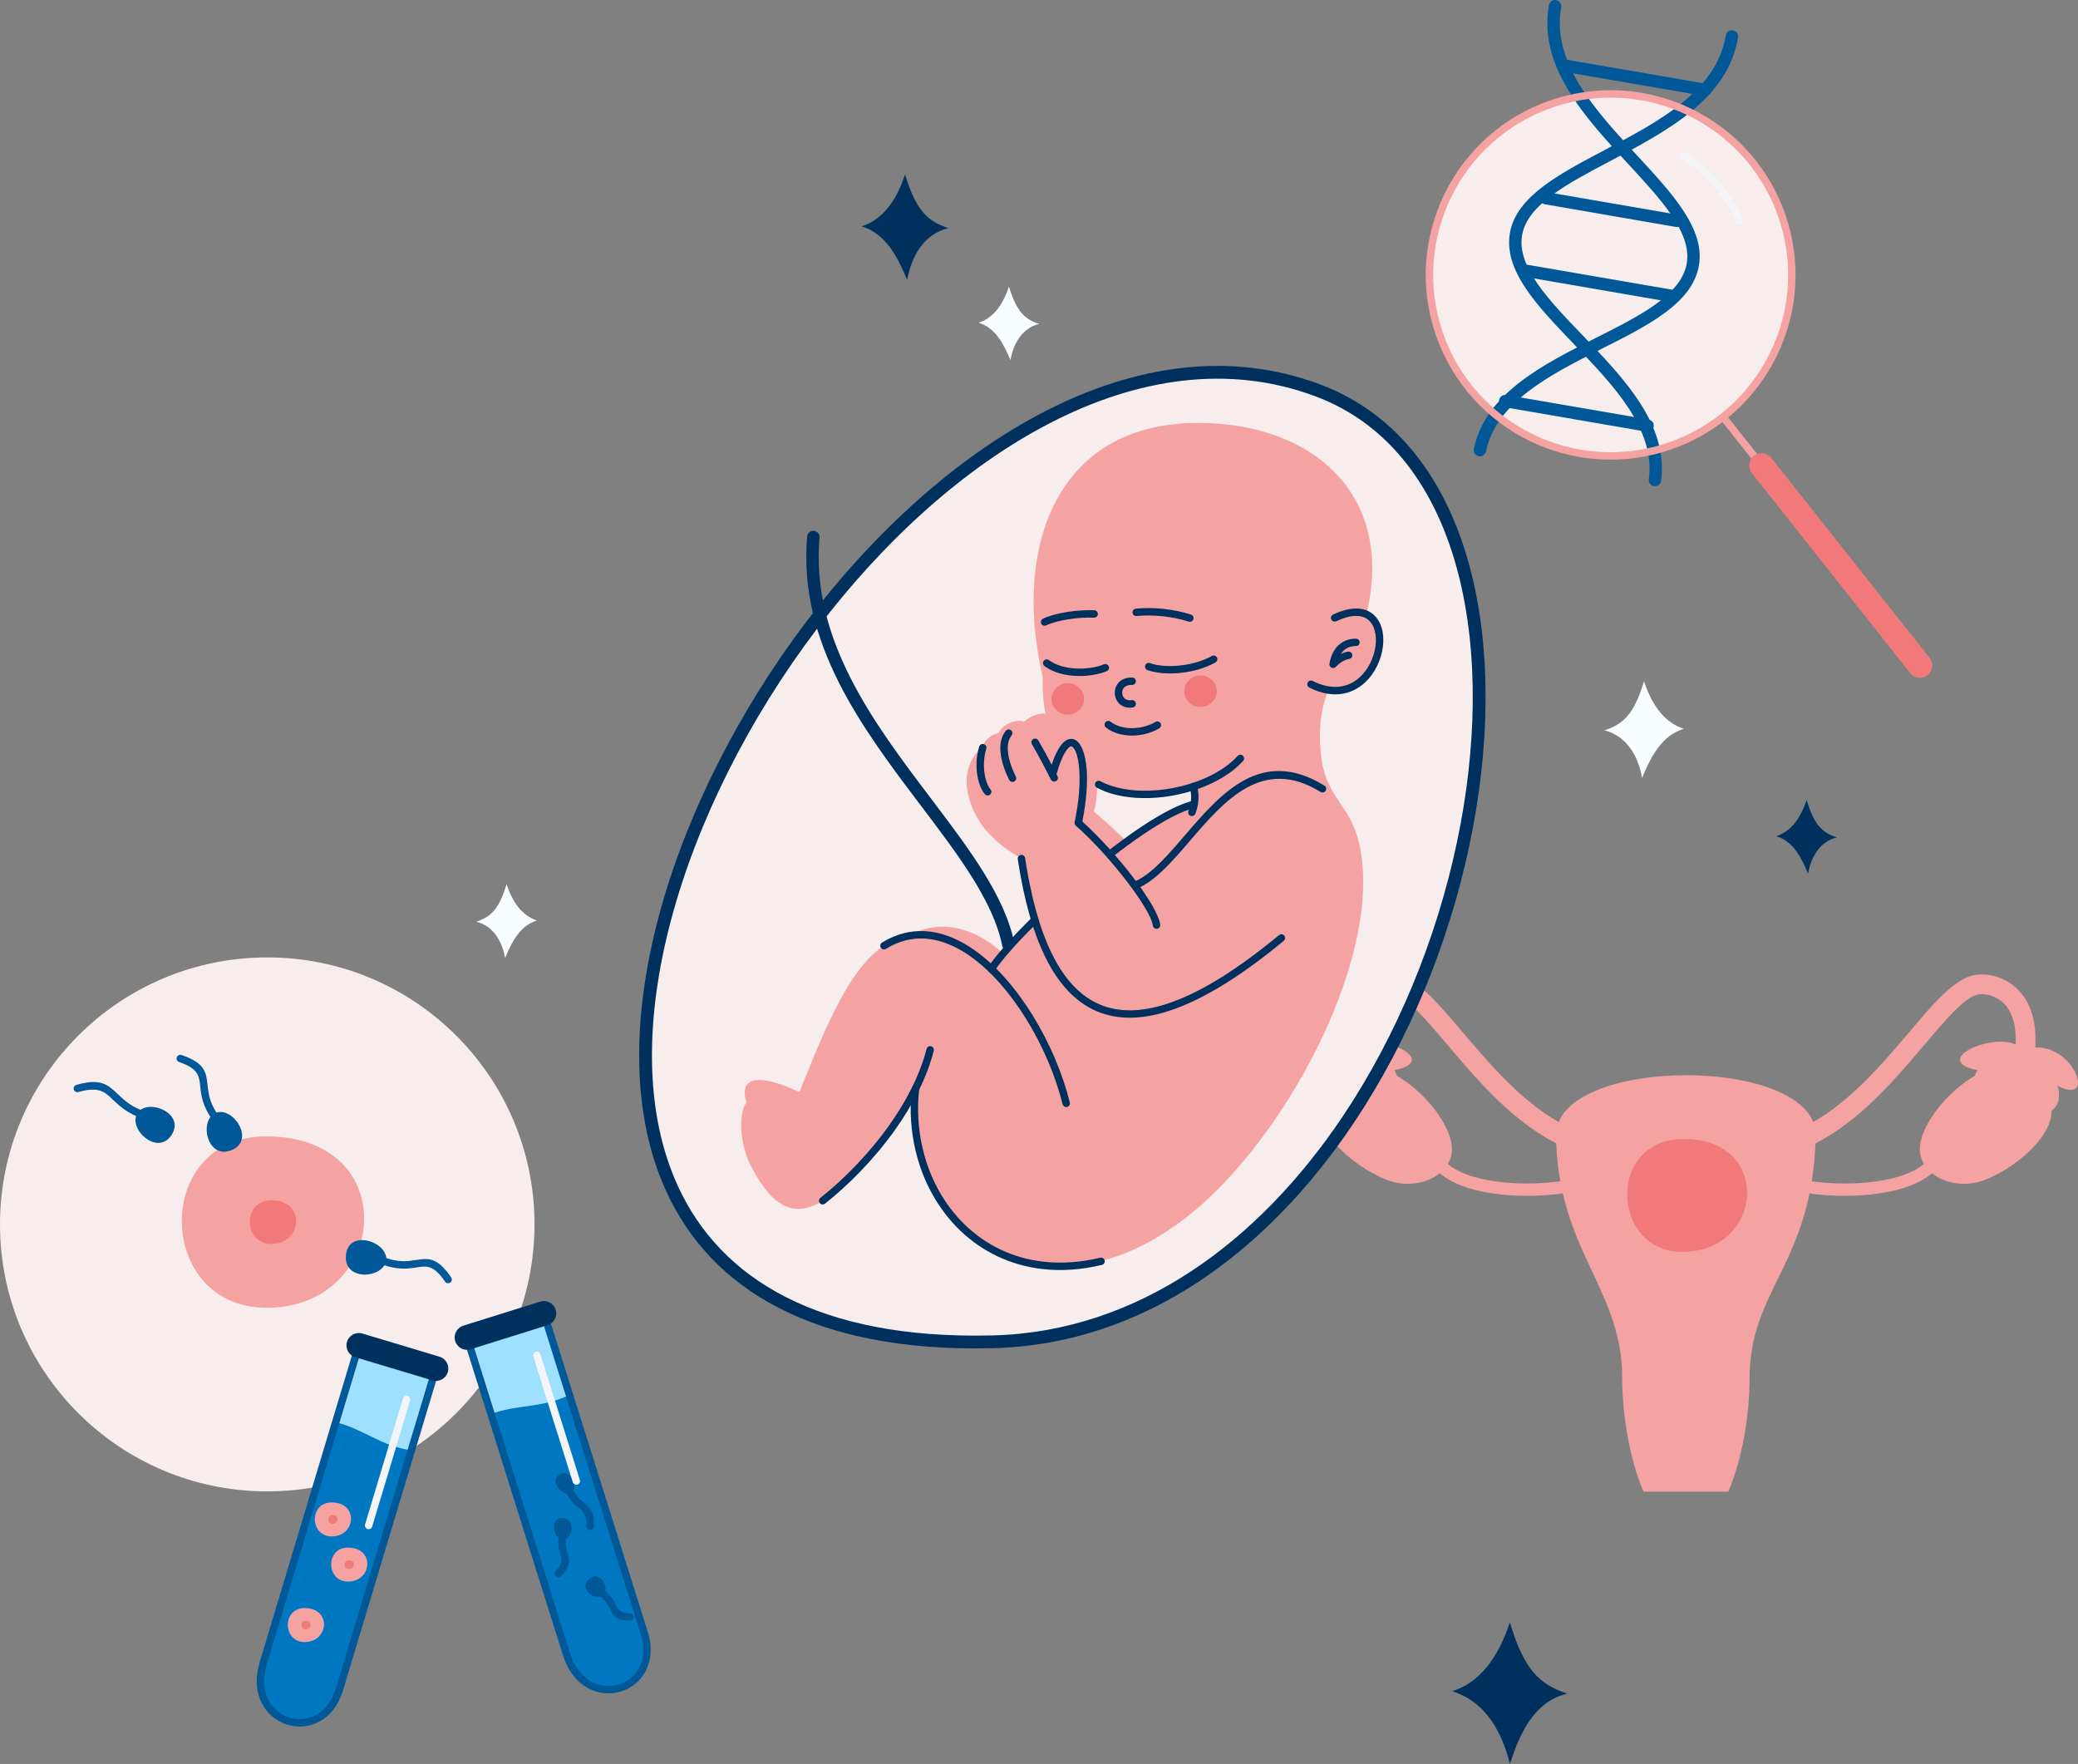 <?xml version="1.0" encoding="utf-8"?>
<svg width="324px" height="275px" viewBox="0 0 324 275" version="1.1" xmlns:xlink="http://www.w3.org/1999/xlink" xmlns="http://www.w3.org/2000/svg">
  <rect x="0" y="0" width="324" height="275" fill="#808080" stroke="none"/>
  <g id="Group-177">
    <path d="M250.156 113.866C253.256 112.857 254.833 111.169 256.333 106.206C257.648 110.183 259.688 112.712 262.543 113.615C259.065 114.672 257.376 118.035 256.03 121.287C255.505 118.198 253.823 114.76 250.156 113.866" id="Fill-3" fill="#F8FDFF" fill-rule="evenodd" stroke="none" />
    <path d="M286.393 130.554C284.031 129.785 282.829 128.498 281.685 124.716C280.683 127.746 279.129 129.673 276.953 130.362C279.603 131.167 280.891 133.73 281.916 136.208C282.316 133.855 283.599 131.234 286.393 130.554" id="Fill-5" fill="#00315E" fill-rule="evenodd" stroke="none" />
    <path d="M147.865 35.559C144.481 34.458 142.759 32.615 141.121 27.197C139.686 31.538 137.459 34.299 134.341 35.285C138.139 36.44 139.983 40.11 141.452 43.661C142.025 40.289 143.862 36.534 147.865 35.559" id="Fill-7" fill="#00315E" fill-rule="evenodd" stroke="none" />
    <path d="M74.264 143.695C76.631 142.924 77.836 141.635 78.982 137.845C79.986 140.882 81.544 142.813 83.725 143.503C81.068 144.31 79.778 146.878 78.751 149.362C78.349 147.003 77.065 144.377 74.264 143.695" id="Fill-9" fill="#F8FDFF" fill-rule="evenodd" stroke="none" />
    <path d="M244.365 264.036C239.875 262.573 237.589 260.128 235.415 252.937C233.51 258.699 230.554 262.364 226.417 263.672C231.457 265.204 234.116 269.736 235.428 275C236.911 270.44 239.052 265.331 244.365 264.036" id="Fill-11" fill="#00315E" fill-rule="evenodd" stroke="none" />
    <path d="M162.023 50.502C159.662 49.733 158.46 48.447 157.316 44.664C156.314 47.695 154.759 49.622 152.583 50.311C155.234 51.116 156.521 53.679 157.547 56.157C157.947 53.804 159.229 51.183 162.023 50.502" id="Fill-13" fill="#F8FDFF" fill-rule="evenodd" stroke="none" />
    <path d="M268.202 65.347C268.004 65.097 268.047 64.734 268.297 64.538C268.547 64.341 268.91 64.383 269.107 64.633L290.643 91.827C290.84 92.077 290.798 92.439 290.547 92.636C290.298 92.834 289.935 92.791 289.737 92.541L268.202 65.347Z" id="Fill-15" fill="#F4A2A2" fill-rule="evenodd" stroke="none" />
    <path d="M273.152 73.766C272.494 72.934 272.636 71.725 273.469 71.068C274.303 70.41 275.512 70.552 276.17 71.385L300.863 102.566C301.522 103.398 301.379 104.606 300.546 105.264C299.714 105.921 298.504 105.78 297.846 104.948L273.152 73.766Z" id="Fill-17" fill="#F27979" fill-rule="evenodd" stroke="none" />
    <path d="M233.607 20.733C221.371 30.401 219.299 48.145 228.977 60.366C238.655 72.587 256.419 74.658 268.655 64.99C280.889 55.323 282.962 37.579 273.284 25.357C263.606 13.136 245.842 11.065 233.607 20.733" id="Fill-19" fill="#F7EDED" fill-rule="evenodd" stroke="none" />
    <path d="M241.515 0.795C241.609 0.271 242.11 -0.079 242.635 0.015C243.16 0.109 243.51 0.61 243.416 1.134C241.869 9.785 248.867 17.341 255.218 24.2C260.772 30.197 265.86 35.689 264.899 41.363C263.903 47.246 257.082 50.679 249.745 54.371C241.84 58.349 233.302 62.646 231.694 70.364C231.585 70.884 231.076 71.218 230.554 71.11C230.034 71.001 229.7 70.492 229.807 69.971C231.606 61.345 240.574 56.832 248.878 52.654C255.763 49.188 262.166 45.966 262.999 41.046C263.803 36.295 259.025 31.136 253.808 25.503C247.143 18.307 239.801 10.379 241.515 0.795" id="Fill-21" fill="#005899" fill-rule="evenodd" stroke="none" />
    <path d="M269.088 5.526C269.173 5.002 269.668 4.645 270.193 4.731C270.718 4.816 271.074 5.31 270.989 5.835C269.412 15.449 259.85 20.484 251.17 25.054C244.374 28.633 238.149 31.911 237.326 36.65C236.472 41.572 241.436 46.737 246.775 52.293C253.214 58.993 260.168 66.231 258.99 74.963C258.919 75.489 258.435 75.859 257.907 75.787C257.381 75.716 257.011 75.233 257.081 74.706C258.135 66.893 251.516 60.005 245.386 53.627C239.697 47.706 234.406 42.2 235.425 36.326C236.41 30.65 243.037 27.161 250.272 23.351C258.549 18.993 267.667 14.193 269.088 5.526" id="Fill-23" fill="#005899" fill-rule="evenodd" stroke="none" />
    <path d="M240.844 31.844C240.319 31.755 239.966 31.257 240.055 30.732C240.145 30.208 240.643 29.856 241.168 29.946L261.641 33.483C262.166 33.573 262.519 34.071 262.429 34.595C262.339 35.118 261.841 35.471 261.316 35.383L240.844 31.844Z" id="Fill-25" fill="#005899" fill-rule="evenodd" stroke="none" />
    <path d="M237.466 43.111C236.942 43.021 236.588 42.524 236.678 41.999C236.768 41.476 237.265 41.123 237.791 41.212L261.073 45.231C261.598 45.32 261.951 45.818 261.861 46.342C261.771 46.867 261.274 47.22 260.749 47.13L237.466 43.111Z" id="Fill-27" fill="#005899" fill-rule="evenodd" stroke="none" />
    <path d="M243.505 11.13C242.98 11.04 242.627 10.543 242.717 10.018C242.807 9.494 243.305 9.141 243.83 9.231L266.032 13.057C266.556 13.146 266.91 13.644 266.82 14.168C266.731 14.693 266.233 15.045 265.708 14.955L243.505 11.13Z" id="Fill-29" fill="#005899" fill-rule="evenodd" stroke="none" />
    <path d="M234.532 63.477C234.007 63.387 233.654 62.89 233.743 62.365C233.833 61.842 234.331 61.489 234.856 61.578L257.058 65.405C257.584 65.495 257.936 65.992 257.846 66.516C257.757 67.04 257.259 67.392 256.734 67.303L234.532 63.477Z" id="Fill-31" fill="#005899" fill-rule="evenodd" stroke="none" />
    <path d="M225.227 30.229C228.465 23.607 234.23 18.219 241.758 15.633C249.285 13.048 257.149 13.755 263.778 16.988C270.406 20.221 275.8 25.98 278.389 33.498L278.39 33.5C280.978 41.018 280.27 48.873 277.033 55.495C273.797 62.116 268.031 67.504 260.505 70.089L260.503 70.09C252.976 72.675 245.113 71.968 238.484 68.736C231.855 65.502 226.46 59.742 223.871 52.223C221.283 44.706 221.991 36.85 225.227 30.229M242.134 16.728C234.909 19.209 229.375 24.38 226.269 30.735C223.162 37.091 222.482 44.631 224.967 51.849C227.451 59.065 232.628 64.593 238.991 67.695C245.354 70.799 252.902 71.478 260.128 68.996C267.352 66.515 272.886 61.343 275.993 54.988C279.099 48.632 279.779 41.093 277.295 33.875C274.81 26.658 269.633 21.13 263.271 18.027C256.908 14.925 249.359 14.246 242.134 16.728" id="Fill-33" fill="#F4A2A2" fill-rule="evenodd" stroke="none" />
    <path d="M271.764 34.228C271.886 34.523 271.746 34.862 271.451 34.984C271.156 35.106 270.818 34.966 270.695 34.672C269.835 32.62 268.667 30.741 267.249 29.085C265.818 27.415 264.133 25.973 262.254 24.817C261.983 24.65 261.899 24.294 262.066 24.023C262.233 23.753 262.589 23.669 262.86 23.837C264.844 25.056 266.62 26.575 268.127 28.335C269.624 30.081 270.856 32.065 271.764 34.228" id="Fill-35" fill="#F3F5F9" fill-rule="evenodd" stroke="none" />
    <path d="M283.109 177.095C282.657 196.955 272.799 200.933 272.799 214.759C272.799 220.579 271.638 227.588 269.469 232.551L256.26 232.551C254.09 227.588 252.929 220.579 252.929 214.759C252.929 200.933 242.845 194.855 242.62 177.095C242.46 164.467 283.395 164.479 283.109 177.095" id="Fill-37" fill="#F4A2A2" fill-rule="evenodd" stroke="none" />
    <path d="M308.303 166.839C307.19 169.057 307.564 170.383 308.457 170.844C309.409 171.337 310.952 170.845 311.907 169.404C312.388 174.874 313.6 174.524 316.758 170.964C317.802 173.069 318.973 173.557 319.826 173.162C320.837 172.694 321.405 170.987 320.79 169.257C326.885 172.457 323.509 162.979 317.262 163.303C316.578 163.338 315.985 163.742 315.448 164.14C315.206 163.721 315 163.197 314.562 162.963C310.614 160.848 300.911 165.35 308.303 166.839" id="Fill-39" fill="#F4A2A2" fill-rule="evenodd" stroke="none" />
    <path d="M271.035 180.875C270.185 180.825 269.537 180.096 269.587 179.247C269.636 178.399 270.366 177.751 271.216 177.8C282.794 178.485 291.237 168.518 297.651 160.949C301.411 156.51 304.527 152.831 307.613 152.063C308.155 151.928 308.88 151.87 309.681 151.946C310.954 152.068 312.484 152.533 313.851 153.585C315.204 154.626 316.388 156.227 316.983 158.61C317.354 160.097 317.492 161.899 317.284 164.076C317.204 164.922 316.453 165.542 315.607 165.463C314.76 165.382 314.139 164.632 314.218 163.787C314.39 161.985 314.285 160.524 313.99 159.345C313.587 157.733 312.827 156.682 311.968 156.021C311.124 155.371 310.179 155.084 309.391 155.008C308.958 154.967 308.597 154.991 308.35 155.053C306.239 155.579 303.413 158.915 300.005 162.938C293.161 171.016 284.151 181.65 271.035 180.875" id="Fill-41" fill="#F4A2A2" fill-rule="evenodd" stroke="none" />
    <path d="M309.365 167.037C314.241 165.079 319.747 169.162 319.871 173.141C319.995 177.12 314.512 181.93 309.636 183.889C304.758 185.847 299.463 183.27 299.339 179.291C299.215 175.312 304.488 168.995 309.365 167.037" id="Fill-43" fill="#F4A2A2" fill-rule="evenodd" stroke="none" />
    <path d="M278.54 185.325C278.027 185.18 277.731 184.647 277.876 184.135C278.022 183.622 278.556 183.326 279.068 183.471C282.295 184.392 286.96 184.764 291.242 184.338C294.807 183.983 298.066 183.085 299.911 181.505C300.316 181.159 300.923 181.207 301.269 181.61C301.615 182.014 301.568 182.62 301.164 182.967C298.994 184.825 295.351 185.862 291.431 186.252C286.912 186.702 281.972 186.304 278.54 185.325" id="Fill-45" fill="#F4A2A2" fill-rule="evenodd" stroke="none" />
    <path d="M217.426 166.839C218.539 169.057 218.164 170.383 217.272 170.844C216.32 171.337 214.777 170.845 213.821 169.404C213.34 174.874 212.129 174.524 208.971 170.964C207.927 173.069 206.756 173.557 205.902 173.162C204.891 172.694 204.324 170.987 204.939 169.257C198.844 172.457 202.219 162.979 208.467 163.303C209.151 163.338 209.743 163.742 210.281 164.14C210.523 163.721 210.729 163.197 211.167 162.963C215.115 160.848 224.818 165.35 217.426 166.839" id="Fill-47" fill="#F4A2A2" fill-rule="evenodd" stroke="none" />
    <path d="M254.513 177.8C255.362 177.751 256.092 178.398 256.142 179.248C256.192 180.096 255.544 180.825 254.694 180.874C241.578 181.65 232.568 171.016 225.724 162.938C222.315 158.914 219.49 155.579 217.379 155.053C217.132 154.991 216.771 154.967 216.338 155.009C215.55 155.084 214.605 155.37 213.761 156.021C212.902 156.682 212.142 157.732 211.739 159.346C211.444 160.524 211.338 161.985 211.51 163.787C211.59 164.633 210.969 165.383 210.122 165.462C209.276 165.542 208.525 164.922 208.445 164.076C208.237 161.899 208.375 160.097 208.746 158.61C209.341 156.227 210.525 154.626 211.877 153.585C213.245 152.533 214.775 152.067 216.048 151.946C216.849 151.87 217.574 151.928 218.115 152.063C221.202 152.831 224.318 156.51 228.078 160.949C234.492 168.519 242.935 178.484 254.513 177.8" id="Fill-49" fill="#F4A2A2" fill-rule="evenodd" stroke="none" />
    <path d="M216.364 167.037C211.487 165.079 205.982 169.162 205.858 173.141C205.734 177.12 211.217 181.93 216.094 183.889C220.97 185.847 226.266 183.27 226.39 179.291C226.514 175.312 221.24 168.995 216.364 167.037" id="Fill-51" fill="#F4A2A2" fill-rule="evenodd" stroke="none" />
    <path d="M246.661 183.471C247.174 183.326 247.707 183.622 247.853 184.135C247.999 184.647 247.701 185.18 247.189 185.325C243.758 186.304 238.817 186.702 234.298 186.252C230.378 185.862 226.735 184.825 224.565 182.967C224.161 182.62 224.114 182.014 224.46 181.61C224.805 181.207 225.414 181.159 225.817 181.505C227.663 183.085 230.923 183.983 234.487 184.338C238.769 184.764 243.434 184.392 246.661 183.471" id="Fill-53" fill="#F4A2A2" fill-rule="evenodd" stroke="none" />
    <path d="M262.038 177.597C276.118 177.078 275.292 194.431 263.01 195.161C251.309 195.857 250.273 178.03 262.038 177.597" id="Fill-55" fill="#F27979" fill-rule="evenodd" stroke="none" />
    <path d="M41.67 149.263C64.684 149.263 83.34 167.897 83.34 190.885C83.34 213.873 64.684 232.509 41.67 232.509C18.656 232.509 0 213.873 0 190.885C0 167.897 18.656 149.263 41.67 149.263" id="Fill-57" fill="#F7EDED" fill-rule="evenodd" stroke="none" />
    <path d="M41.487 177.163C62.895 177.163 60.668 203.464 41.98 203.887C24.174 204.29 23.599 177.163 41.487 177.163" id="Fill-59" fill="#F4A2A2" fill-rule="evenodd" stroke="none" />
    <path d="M42.288 187.127C47.736 187.127 47.168 193.82 42.413 193.927C37.882 194.03 37.736 187.127 42.288 187.127" id="Fill-61" fill="#F27979" fill-rule="evenodd" stroke="none" />
    <path d="M36.097 179.309C39.931 177.759 36.255 172.384 33.617 173.509C30.979 174.635 32.262 180.858 36.097 179.309" id="Fill-63" fill="#005899" fill-rule="evenodd" stroke="none" />
    <path d="M34.199 174.076C34.392 174.33 34.344 174.692 34.09 174.886C33.836 175.079 33.473 175.031 33.279 174.777C31.56 172.537 31.372 170.779 31.216 169.333C31.045 167.73 30.921 166.583 27.925 165.572C27.622 165.471 27.459 165.144 27.56 164.842C27.661 164.539 27.989 164.377 28.291 164.477C31.992 165.726 32.148 167.181 32.366 169.211C32.506 170.511 32.675 172.091 34.199 174.076" id="Fill-65" fill="#005899" fill-rule="evenodd" stroke="none" />
    <path d="M26.762 176.923C28.946 173.511 22.956 171.132 21.424 173.554C19.892 175.976 24.578 180.334 26.762 176.923" id="Fill-67" fill="#005899" fill-rule="evenodd" stroke="none" />
    <path d="M22.825 173.372C23.129 173.469 23.296 173.794 23.199 174.098C23.101 174.401 22.776 174.568 22.472 174.47C19.902 173.639 18.641 172.435 17.593 171.435C16.314 170.214 15.402 169.344 12.226 170.249C11.918 170.336 11.598 170.158 11.511 169.851C11.424 169.544 11.602 169.224 11.909 169.136C15.72 168.05 16.831 169.111 18.39 170.599C19.352 171.517 20.511 172.623 22.825 173.372" id="Fill-69" fill="#005899" fill-rule="evenodd" stroke="none" />
    <path d="M53.945 195.672C54.354 191.491 60.575 193.645 60.206 196.486C59.835 199.327 53.535 199.852 53.945 195.672" id="Fill-71" fill="#005899" fill-rule="evenodd" stroke="none" />
    <path d="M59.319 197.021C59.023 196.904 58.878 196.569 58.995 196.273C59.113 195.977 59.449 195.832 59.745 195.95C62.062 196.874 63.584 196.638 64.823 196.447C66.782 196.144 68.143 195.934 70.352 199.158C70.532 199.422 70.464 199.782 70.2 199.962C69.936 200.141 69.576 200.073 69.397 199.81C67.599 197.185 66.532 197.35 64.999 197.587C63.621 197.799 61.927 198.061 59.319 197.021" id="Fill-73" fill="#005899" fill-rule="evenodd" stroke="none" />
    <path d="M55.947 209.747L67.973 213.356L52.947 263.314C50.139 272.653 38.188 268.794 41.044 259.296L55.947 209.747Z" id="Fill-75" fill="#9FDFFF" fill-rule="evenodd" stroke="none" />
    <path d="M64.138 226.108L52.947 263.314C50.178 272.522 38.2 268.753 41.044 259.297L52.343 221.73C56.558 222.715 59.339 225.437 64.138 226.108" id="Fill-77" fill="#0078C1" fill-rule="evenodd" stroke="none" />
    <path d="M47.484 250.7C51.728 250.7 51.287 255.914 47.582 255.998C44.051 256.078 43.937 250.7 47.484 250.7" id="Fill-79" fill="#F4A2A2" fill-rule="evenodd" stroke="none" />
    <path d="M47.643 252.675C48.722 252.675 48.611 254.002 47.668 254.024C46.769 254.044 46.74 252.675 47.643 252.675" id="Fill-81" fill="#F27979" fill-rule="evenodd" stroke="none" />
    <path d="M54.242 241.273C58.486 241.273 58.045 246.488 54.34 246.571C50.809 246.651 50.695 241.273 54.242 241.273" id="Fill-83" fill="#F4A2A2" fill-rule="evenodd" stroke="none" />
    <path d="M54.401 243.248C55.481 243.248 55.369 244.575 54.426 244.597C53.527 244.617 53.498 243.248 54.401 243.248" id="Fill-85" fill="#F27979" fill-rule="evenodd" stroke="none" />
    <path d="M51.701 234.231C55.945 234.231 55.504 239.447 51.798 239.53C48.267 239.609 48.154 234.231 51.701 234.231" id="Fill-87" fill="#F4A2A2" fill-rule="evenodd" stroke="none" />
    <path d="M51.859 236.207C52.939 236.207 52.827 237.534 51.884 237.555C50.986 237.575 50.957 236.207 51.859 236.207" id="Fill-89" fill="#F27979" fill-rule="evenodd" stroke="none" />
    <path d="M62.839 217.993C62.931 217.686 63.253 217.513 63.559 217.604C63.865 217.695 64.039 218.016 63.948 218.322L58.033 237.988C57.942 238.294 57.62 238.468 57.314 238.377C57.008 238.286 56.833 237.964 56.925 237.658L62.839 217.993Z" id="Fill-91" fill="#F3F5F9" fill-rule="evenodd" stroke="none" />
    <path d="M67.252 213.744L56.335 210.467L41.599 259.462C40.631 262.681 41.476 265.16 43.065 266.598C43.669 267.145 44.382 267.544 45.144 267.777C45.903 268.009 46.709 268.076 47.505 267.959C49.532 267.662 51.489 266.156 52.393 263.149L67.252 213.744ZM56.113 209.193L68.139 212.803C68.445 212.894 68.619 213.216 68.528 213.521L53.502 263.479C52.448 266.983 50.11 268.746 47.672 269.103C46.708 269.244 45.728 269.163 44.805 268.88C43.886 268.6 43.025 268.116 42.291 267.453C40.398 265.739 39.375 262.839 40.49 259.132L55.393 209.582C55.485 209.276 55.806 209.102 56.113 209.193L56.113 209.193Z" id="Fill-93" fill="#005899" fill-rule="evenodd" stroke="none" />
    <path d="M68.524 211.51C69.545 211.814 70.125 212.887 69.821 213.906C69.517 214.926 68.443 215.506 67.422 215.202L55.397 211.594C54.376 211.29 53.795 210.217 54.1 209.197C54.403 208.177 55.478 207.598 56.498 207.901L68.524 211.51Z" id="Fill-95" fill="#00315E" fill-rule="evenodd" stroke="none" />
    <path d="M72.816 208.515L84.797 204.76L100.431 254.53C103.353 263.834 91.294 267.341 88.322 257.879L72.816 208.515Z" id="Fill-97" fill="#9FDFFF" fill-rule="evenodd" stroke="none" />
    <path d="M88.787 217.464L100.431 254.531C103.312 263.705 91.281 267.299 88.322 257.879L76.565 220.451C80.607 218.904 84.438 219.599 88.787 217.464" id="Fill-99" fill="#0078C1" fill-rule="evenodd" stroke="none" />
    <path d="M87.707 236.648C89.859 236.707 89.327 239.955 87.803 239.999C86.278 240.042 85.556 236.588 87.707 236.648" id="Fill-101" fill="#005899" fill-rule="evenodd" stroke="none" />
    <path d="M87.203 239.085C87.274 238.773 87.582 238.578 87.893 238.649C88.205 238.717 88.4 239.027 88.331 239.338C88.057 240.55 88.285 241.371 88.476 242.06C88.817 243.283 89.069 244.19 87.431 245.738C87.2 245.957 86.835 245.946 86.617 245.716C86.398 245.485 86.408 245.121 86.639 244.902C87.77 243.832 87.597 243.208 87.363 242.368C87.136 241.551 86.866 240.579 87.203 239.085" id="Fill-103" fill="#005899" fill-rule="evenodd" stroke="none" />
    <path d="M91.835 246.18C90.099 247.753 92.896 249.706 94.044 248.704C95.192 247.701 93.57 244.606 91.835 246.18" id="Fill-105" fill="#005899" fill-rule="evenodd" stroke="none" />
    <path d="M93.359 248.713C93.097 248.533 93.031 248.175 93.21 247.913C93.39 247.651 93.749 247.584 94.011 247.764C95.29 248.642 95.724 249.524 96.083 250.255C96.436 250.974 96.692 251.494 98.231 251.511C98.55 251.514 98.806 251.774 98.804 252.092C98.801 252.41 98.541 252.667 98.222 252.664C95.969 252.639 95.582 251.852 95.046 250.761C94.747 250.153 94.387 249.418 93.359 248.713" id="Fill-107" fill="#005899" fill-rule="evenodd" stroke="none" />
    <path d="M87.208 229.872C88.858 228.79 90.346 231.806 89.08 232.655C87.814 233.505 85.558 230.955 87.208 229.872" id="Fill-109" fill="#005899" fill-rule="evenodd" stroke="none" />
    <path d="M88.14 232.31C88.034 232.009 88.192 231.679 88.493 231.573C88.794 231.467 89.125 231.625 89.231 231.926C89.654 233.115 90.328 233.676 90.931 234.178C91.929 235.009 92.771 235.71 92.566 238.008C92.539 238.326 92.26 238.56 91.942 238.533C91.624 238.505 91.389 238.226 91.417 237.909C91.568 236.21 90.939 235.685 90.194 235.065C89.473 234.465 88.668 233.795 88.14 232.31" id="Fill-111" fill="#005899" fill-rule="evenodd" stroke="none" />
    <path d="M84.418 205.484L73.541 208.893L88.874 257.707C89.881 260.911 91.973 262.489 94.096 262.788C94.906 262.902 95.72 262.832 96.48 262.599C97.24 262.365 97.946 261.969 98.537 261.428C100.048 260.045 100.821 257.702 99.879 254.702L84.418 205.484ZM72.644 207.963L84.625 204.208C84.93 204.113 85.254 204.283 85.348 204.588L100.982 254.358C102.078 257.847 101.133 260.615 99.316 262.279C98.595 262.938 97.739 263.42 96.82 263.702C95.899 263.986 94.915 264.07 93.938 263.931C91.408 263.575 88.931 261.746 87.77 258.05L72.263 208.686C72.169 208.381 72.339 208.058 72.644 207.963L72.644 207.963Z" id="Fill-113" fill="#005899" fill-rule="evenodd" stroke="none" />
    <path d="M84.223 202.921C85.24 202.605 86.32 203.172 86.637 204.187C86.954 205.202 86.386 206.282 85.37 206.598L73.389 210.352C72.373 210.669 71.292 210.103 70.975 209.087C70.658 208.072 71.226 206.992 72.243 206.676L84.223 202.921Z" id="Fill-115" fill="#00315E" fill-rule="evenodd" stroke="none" />
    <path d="M83.152 211.472C83.057 211.167 83.227 210.844 83.532 210.749C83.837 210.654 84.162 210.824 84.256 211.128L90.41 230.721C90.505 231.025 90.336 231.349 90.031 231.444C89.725 231.539 89.401 231.369 89.306 231.064L83.152 211.472Z" id="Fill-117" fill="#F3F5F9" fill-rule="evenodd" stroke="none" />
    <path d="M205.446 60.851C132.914 33.732 39.781 211.992 154.727 209.191C224.932 207.48 256.581 79.969 205.446 60.851" id="Fill-119" fill="#F7EDED" fill-rule="evenodd" stroke="none" />
    <path d="M125.679 96.974C146.881 68.92 177.792 49.447 205.794 59.917C218.213 64.561 225.872 75.373 229.375 89.203C232.553 101.746 232.303 116.787 229.079 131.927C225.861 147.04 219.675 162.269 210.974 175.22C197.621 195.093 178.343 209.611 154.749 210.187C126.755 210.869 110.863 200.92 103.898 185.774C98.382 173.782 98.526 158.568 102.722 142.835C106.894 127.187 115.078 111.003 125.679 96.974M205.098 61.784C178.058 51.675 147.995 70.76 127.275 98.178C116.823 112.008 108.759 127.948 104.653 143.343C100.57 158.654 100.404 173.404 105.713 184.946C112.35 199.378 127.646 208.853 154.703 208.195C177.562 207.638 196.298 193.485 209.316 174.11C217.871 161.376 223.955 146.391 227.123 131.513C230.286 116.662 230.538 101.936 227.436 89.688C224.09 76.478 216.83 66.171 205.098 61.784" id="Fill-121" fill="#00315E" fill-rule="evenodd" stroke="none" />
    <path d="M125.856 83.635C125.902 83.104 126.37 82.711 126.901 82.756C127.432 82.803 127.826 83.27 127.78 83.8C126.382 99.685 136.267 112.743 145.134 124.456C151.153 132.406 156.714 139.752 158.169 147.122C158.271 147.643 157.93 148.15 157.407 148.251C156.884 148.353 156.377 148.013 156.275 147.49C154.908 140.558 149.475 133.382 143.596 125.616C134.516 113.623 124.393 100.252 125.856 83.635" id="Fill-123" fill="#00315E" fill-rule="evenodd" stroke="none" />
    <path d="M161.652 132.06C163.987 148.177 170.355 154.73 171.743 154.319C173.112 153.913 179.425 143.621 179.432 136.447C179.434 135.251 175.939 130.975 170.515 126.496C171.376 124.959 171.567 114.214 169.704 114.04C167.447 113.828 167.549 115.988 166.487 118.761C166.127 118.657 165.915 118.257 166.004 117.979C167.761 112.478 163.613 109.329 159.662 112.502C158.667 112.12 156.291 112.606 155.503 114.702C153.878 116.153 152.842 118.241 153.166 121.089C154.077 127.068 158.476 130.235 161.652 132.06" id="Fill-125" fill="#F4A2A2" fill-rule="evenodd" stroke="none" />
    <path d="M145.033 163.67C152.091 164.924 168.339 172.117 174.699 171.34L160.621 154.276C157.152 147.333 149.137 142.076 142.303 145.602C136.909 148.384 129.758 161.55 124.905 170.395C107.218 161.877 120.011 183.164 130.112 181.546C138.864 180.143 140.377 166.822 145.033 163.67" id="Fill-127" fill="#F4A2A2" fill-rule="evenodd" stroke="none" />
    <path d="M186.196 122.83C186.206 123.746 186.423 125.31 186.198 125.388C180.094 127.519 161.465 139.646 154.655 150.947C149.887 145.917 144.096 143.407 137.825 147.441C131.072 151.786 126.677 165.861 122.518 175.409C115.332 165.174 114.145 176.107 117.036 181.692C119.595 186.636 123.078 190.948 128.839 186.812C134.487 182.756 138.539 175.694 142.738 169.751C141.598 193.627 163.733 207.244 185.997 188.968C200.09 177.4 214.641 151.005 212.298 133.607C211.165 125.189 206.968 125.321 206.011 118.075C205.574 114.765 205.766 110.752 207.049 107.787C214.499 108.384 217.01 98.284 213.045 95.771C217.262 78.155 206.137 67.789 191.292 66.185C165.855 63.437 157.488 83.689 162.589 105.591C162.121 116.888 169.053 127.221 186.196 122.83" id="Fill-129" fill="#F4A2A2" fill-rule="evenodd" stroke="none" />
    <path d="M155.061 151.389C154.887 151.656 154.529 151.733 154.261 151.559C153.994 151.385 153.918 151.028 154.092 150.761C156.431 147.172 163.46 140.175 170.634 134.348C176.449 129.625 182.389 125.648 186.073 124.826C186.385 124.757 186.693 124.954 186.761 125.264C186.83 125.576 186.633 125.883 186.322 125.951C182.832 126.731 177.059 130.616 171.362 135.243C164.269 141.005 157.343 147.887 155.061 151.389" id="Fill-131" fill="#00315E" fill-rule="evenodd" stroke="none" />
    <path d="M144.474 163.527C144.553 163.219 144.866 163.033 145.175 163.112C145.484 163.19 145.671 163.504 145.592 163.812C144.482 168.136 142.257 172.351 139.555 176.146C136.244 180.795 132.207 184.826 128.632 187.656C128.382 187.852 128.019 187.81 127.821 187.561C127.624 187.311 127.666 186.949 127.917 186.751C131.415 183.983 135.367 180.036 138.613 175.476C141.242 171.785 143.404 167.698 144.474 163.527" id="Fill-133" fill="#00315E" fill-rule="evenodd" stroke="none" />
    <path d="M171.542 196.081C171.853 196.006 172.163 196.198 172.237 196.508C172.311 196.817 172.119 197.128 171.809 197.201C168.559 197.979 165.503 198.166 162.675 197.86C157.497 197.301 153.091 195.093 149.691 191.822C146.302 188.562 143.917 184.244 142.77 179.455C142.024 176.344 141.801 173.035 142.163 169.69C142.197 169.373 142.482 169.143 142.799 169.177C143.116 169.21 143.346 169.495 143.312 169.812C142.964 173.03 143.177 176.207 143.892 179.188C144.988 183.763 147.262 187.883 150.493 190.99C153.713 194.09 157.889 196.182 162.798 196.713C165.503 197.005 168.429 196.825 171.542 196.081" id="Fill-135" fill="#00315E" fill-rule="evenodd" stroke="none" />
    <path d="M138.128 147.932C137.857 148.099 137.502 148.015 137.334 147.744C137.166 147.473 137.251 147.118 137.522 146.951C138.662 146.246 139.815 145.763 140.971 145.476C144.714 144.549 148.46 145.688 151.918 148.115C155.309 150.495 158.426 154.126 160.981 158.251C163.634 162.536 165.684 167.362 166.804 171.877C166.88 172.186 166.691 172.498 166.381 172.574C166.071 172.651 165.758 172.461 165.682 172.152C164.589 167.749 162.588 163.039 159.998 158.857C157.523 154.859 154.514 151.349 151.253 149.059C148.06 146.818 144.631 145.76 141.247 146.598C140.204 146.855 139.162 147.293 138.128 147.932" id="Fill-137" fill="#00315E" fill-rule="evenodd" stroke="none" />
    <path d="M159.26 133.857C161.595 149.973 167.963 156.526 169.351 156.115C170.72 155.709 177.033 145.418 177.04 138.244C177.041 137.047 173.547 132.772 168.123 128.293C168.984 126.756 169.175 116.011 167.311 115.836C165.055 115.625 165.158 117.784 164.094 120.558C163.735 120.454 163.524 120.054 163.612 119.776C165.37 114.275 161.221 111.125 157.27 114.298C156.275 113.917 153.899 114.402 153.111 116.498C151.487 117.95 150.45 120.037 150.774 122.886C151.685 128.865 156.083 132.032 159.26 133.857" id="Fill-139" fill="#F4A2A2" fill-rule="evenodd" stroke="none" />
    <path d="M158.382 121.067C158.526 121.351 158.412 121.698 158.126 121.842C157.841 121.985 157.494 121.871 157.35 121.587C156.904 120.709 156.142 118.948 155.995 117.216C155.895 116.031 156.078 114.855 156.82 113.937C157.02 113.689 157.383 113.649 157.632 113.849C157.881 114.049 157.92 114.412 157.72 114.66C157.196 115.31 157.072 116.201 157.149 117.121C157.281 118.665 157.976 120.265 158.382 121.067" id="Fill-141" fill="#00315E" fill-rule="evenodd" stroke="none" />
    <path d="M154.436 123.063C154.642 123.307 154.612 123.671 154.368 123.877C154.125 124.083 153.76 124.053 153.554 123.809C152.977 123.128 152.485 121.879 152.319 120.39C152.183 119.175 152.257 117.783 152.671 116.393C152.763 116.087 153.085 115.913 153.392 116.004C153.697 116.095 153.872 116.417 153.781 116.723C153.414 117.953 153.348 119.187 153.468 120.263C153.609 121.521 153.993 122.54 154.436 123.063" id="Fill-143" fill="#00315E" fill-rule="evenodd" stroke="none" />
    <path d="M199.426 145.784C199.672 145.581 200.037 145.615 200.241 145.86C200.444 146.106 200.41 146.471 200.163 146.674C187.066 157.514 177.655 160.483 171.003 157.655C164.345 154.824 160.561 146.233 158.687 133.943C158.64 133.627 158.857 133.333 159.174 133.285C159.49 133.238 159.785 133.455 159.832 133.771C161.646 145.665 165.223 153.943 171.456 156.592C177.696 159.246 186.708 156.31 199.426 145.784" id="Fill-145" fill="#00315E" fill-rule="evenodd" stroke="none" />
    <path d="M177.227 138.553C176.93 138.673 176.593 138.53 176.473 138.234C176.353 137.939 176.496 137.602 176.793 137.481C179.445 136.402 181.996 133.433 184.699 130.287C190.349 123.709 196.635 116.392 206.507 122.484C206.779 122.65 206.863 123.006 206.696 123.276C206.528 123.548 206.172 123.631 205.901 123.464C196.869 117.891 190.923 124.814 185.577 131.037C182.778 134.294 180.137 137.369 177.227 138.553" id="Fill-147" fill="#00315E" fill-rule="evenodd" stroke="none" />
    <path d="M180.9 144.153C180.941 144.469 180.718 144.759 180.402 144.799C180.085 144.841 179.796 144.618 179.754 144.302C179.579 142.982 177.93 140.322 175.709 137.422C173.334 134.321 170.323 130.99 167.742 128.727C167.58 128.585 167.517 128.373 167.557 128.176L167.557 128.176C168.232 124.943 168.42 122.22 168.287 120.169C168.142 117.955 167.676 116.613 167.09 116.37C167.084 116.367 167.075 116.364 167.062 116.361C166.935 116.326 166.754 116.429 166.528 116.669C166.191 117.028 165.836 117.631 165.48 118.485C165.205 119.147 164.933 119.956 164.673 120.913C164.589 121.221 164.271 121.403 163.962 121.32C163.654 121.236 163.471 120.918 163.555 120.61C163.826 119.612 164.115 118.757 164.412 118.043C164.822 117.058 165.254 116.337 165.687 115.877C166.229 115.299 166.8 115.091 167.365 115.244C167.417 115.258 167.474 115.278 167.533 115.302C168.519 115.712 169.266 117.413 169.441 120.097C169.576 122.168 169.399 124.882 168.756 128.083C171.338 130.39 174.29 133.669 176.629 136.722C178.958 139.763 180.696 142.622 180.9 144.153" id="Fill-149" fill="#00315E" fill-rule="evenodd" stroke="none" />
    <path d="M164.887 121.01C165.031 121.295 164.917 121.642 164.632 121.786C164.347 121.929 163.999 121.815 163.855 121.53L163.649 121.124C163.02 119.881 162.332 118.521 160.891 116.01C160.732 115.733 160.829 115.379 161.106 115.221C161.384 115.063 161.737 115.159 161.896 115.436C163.335 117.942 164.039 119.333 164.681 120.604L164.887 121.01Z" id="Fill-151" fill="#00315E" fill-rule="evenodd" stroke="none" />
    <path d="M211.423 99.572C211.742 99.574 211.999 99.834 211.996 100.153C211.994 100.471 211.733 100.727 211.414 100.724C210.684 100.717 209.998 100.943 209.467 101.453C209.317 101.597 209.178 101.765 209.052 101.957C209.428 101.773 209.804 101.652 210.175 101.589C210.491 101.535 210.789 101.746 210.843 102.061C210.897 102.376 210.685 102.674 210.37 102.728C210.034 102.786 209.686 102.913 209.331 103.12C208.986 103.321 208.639 103.593 208.296 103.946C208.167 104.093 207.968 104.171 207.762 104.136C207.447 104.082 207.235 103.783 207.289 103.469C207.508 102.192 208.003 101.257 208.666 100.621C209.431 99.886 210.401 99.561 211.423 99.572" id="Fill-153" fill="#00315E" fill-rule="evenodd" stroke="none" />
    <path d="M204.143 107.191C203.858 107.048 203.744 106.7 203.888 106.416C204.031 106.131 204.379 106.016 204.664 106.16C207.824 107.75 210.331 107.121 212.014 105.582C213.402 104.313 214.255 102.435 214.473 100.655C214.683 98.945 214.306 97.355 213.249 96.563C212.275 95.832 210.674 95.756 208.346 96.855C208.057 96.991 207.712 96.867 207.576 96.579C207.44 96.291 207.564 95.947 207.852 95.811C210.631 94.5 212.639 94.663 213.942 95.64C215.358 96.702 215.88 98.698 215.623 100.795C215.374 102.822 214.394 104.969 212.793 106.432C210.781 108.271 207.822 109.042 204.143 107.191" id="Fill-155" fill="#00315E" fill-rule="evenodd" stroke="none" />
    <path d="M176.542 105.625C176.861 105.633 177.112 105.899 177.103 106.217C177.095 106.536 176.829 106.786 176.51 106.778C175.742 106.755 175.281 107.06 175.086 107.461C174.994 107.65 174.956 107.861 174.968 108.071C174.98 108.279 175.043 108.485 175.154 108.662C175.375 109.015 175.811 109.25 176.443 109.153C176.759 109.106 177.054 109.323 177.101 109.639C177.149 109.955 176.931 110.249 176.615 110.297C175.456 110.475 174.622 109.99 174.171 109.272C173.959 108.931 173.837 108.537 173.814 108.135C173.791 107.735 173.865 107.327 174.045 106.958C174.423 106.181 175.241 105.587 176.542 105.625" id="Fill-157" fill="#00315E" fill-rule="evenodd" stroke="none" />
    <path d="M180.169 112.551C180.446 112.391 180.799 112.485 180.959 112.761C181.119 113.037 181.025 113.39 180.749 113.551C179.405 114.329 177.862 114.692 176.411 114.677C174.889 114.66 173.458 114.227 172.445 113.42C172.195 113.222 172.154 112.858 172.352 112.608C172.551 112.359 172.915 112.317 173.165 112.516C173.976 113.163 175.152 113.51 176.42 113.524C177.675 113.537 179.009 113.224 180.169 112.551" id="Fill-159" fill="#00315E" fill-rule="evenodd" stroke="none" />
    <path d="M188.948 102.27C189.226 102.113 189.577 102.212 189.734 102.489C189.89 102.766 189.791 103.118 189.514 103.273C187.952 104.155 186.052 104.68 184.223 104.888C182.201 105.118 180.241 104.958 178.903 104.461C178.604 104.35 178.453 104.018 178.564 103.719C178.675 103.421 179.007 103.27 179.306 103.381C180.478 103.815 182.242 103.95 184.096 103.74C185.787 103.548 187.532 103.069 188.948 102.27" id="Fill-161" fill="#00315E" fill-rule="evenodd" stroke="none" />
    <path d="M172.117 103.571C172.41 103.446 172.75 103.583 172.875 103.876C173 104.169 172.863 104.509 172.569 104.633C171.261 105.189 169.299 105.506 167.36 105.352C165.735 105.224 164.108 104.765 162.858 103.843C162.602 103.653 162.548 103.291 162.738 103.036C162.928 102.779 163.29 102.726 163.546 102.916C164.603 103.696 166.019 104.086 167.451 104.2C169.208 104.338 170.963 104.061 172.117 103.571" id="Fill-163" fill="#00315E" fill-rule="evenodd" stroke="none" />
    <path d="M185.698 95.814C186.002 95.911 186.17 96.236 186.072 96.539C185.975 96.843 185.649 97.009 185.346 96.912C184.035 96.489 182.669 96.222 181.351 96.08C179.854 95.919 178.424 95.92 177.21 96.037C176.893 96.067 176.611 95.833 176.581 95.517C176.551 95.2 176.784 94.918 177.102 94.888C178.391 94.764 179.901 94.763 181.473 94.932C182.863 95.081 184.306 95.365 185.698 95.814" id="Fill-165" fill="#00315E" fill-rule="evenodd" stroke="none" />
    <path d="M163.109 97.496C162.821 97.63 162.477 97.506 162.342 97.218C162.207 96.929 162.332 96.586 162.62 96.452C163.602 95.992 164.93 95.643 166.311 95.419C167.804 95.177 169.372 95.077 170.628 95.141C170.947 95.156 171.194 95.426 171.178 95.745C171.163 96.063 170.893 96.309 170.575 96.293C169.393 96.234 167.913 96.329 166.497 96.559C165.21 96.767 163.987 97.086 163.109 97.496" id="Fill-167" fill="#00315E" fill-rule="evenodd" stroke="none" />
    <path d="M167.06 106.571C165.696 106.269 164.336 107.096 164.023 108.419C163.71 109.741 164.562 111.056 165.926 111.358C167.291 111.659 168.651 110.83 168.964 109.509C169.277 108.187 168.425 106.871 167.06 106.571" id="Fill-169" fill="#F27979" fill-rule="evenodd" stroke="none" />
    <path d="M187.757 105.364C186.393 105.063 185.033 105.891 184.72 107.213C184.407 108.535 185.259 109.851 186.623 110.151C187.988 110.453 189.348 109.625 189.661 108.303C189.974 106.981 189.122 105.666 187.757 105.364" id="Fill-171" fill="#F27979" fill-rule="evenodd" stroke="none" />
    <path d="M192.969 117.856C193.183 117.62 193.548 117.602 193.784 117.815C194.021 118.029 194.039 118.394 193.825 118.63C191.367 121.338 187.238 123.225 182.949 124.013C178.661 124.8 174.184 124.492 171.029 122.808C170.748 122.658 170.641 122.31 170.791 122.029C170.942 121.748 171.291 121.641 171.572 121.791C174.49 123.348 178.688 123.622 182.742 122.878C186.801 122.133 190.688 120.37 192.969 117.856" id="Fill-173" fill="#00315E" fill-rule="evenodd" stroke="none" />
    <path d="M186.38 126.861C186.264 127.158 185.929 127.304 185.631 127.189C185.334 127.072 185.187 126.737 185.303 126.44C185.554 125.8 185.677 125.172 185.71 124.586C185.748 123.909 185.664 123.29 185.512 122.782C185.421 122.477 185.595 122.154 185.901 122.064C186.208 121.973 186.53 122.147 186.621 122.452C186.807 123.076 186.91 123.828 186.864 124.649C186.825 125.35 186.678 126.1 186.38 126.861" id="Fill-175" fill="#00315E" fill-rule="evenodd" stroke="none" />
  </g>
</svg>
